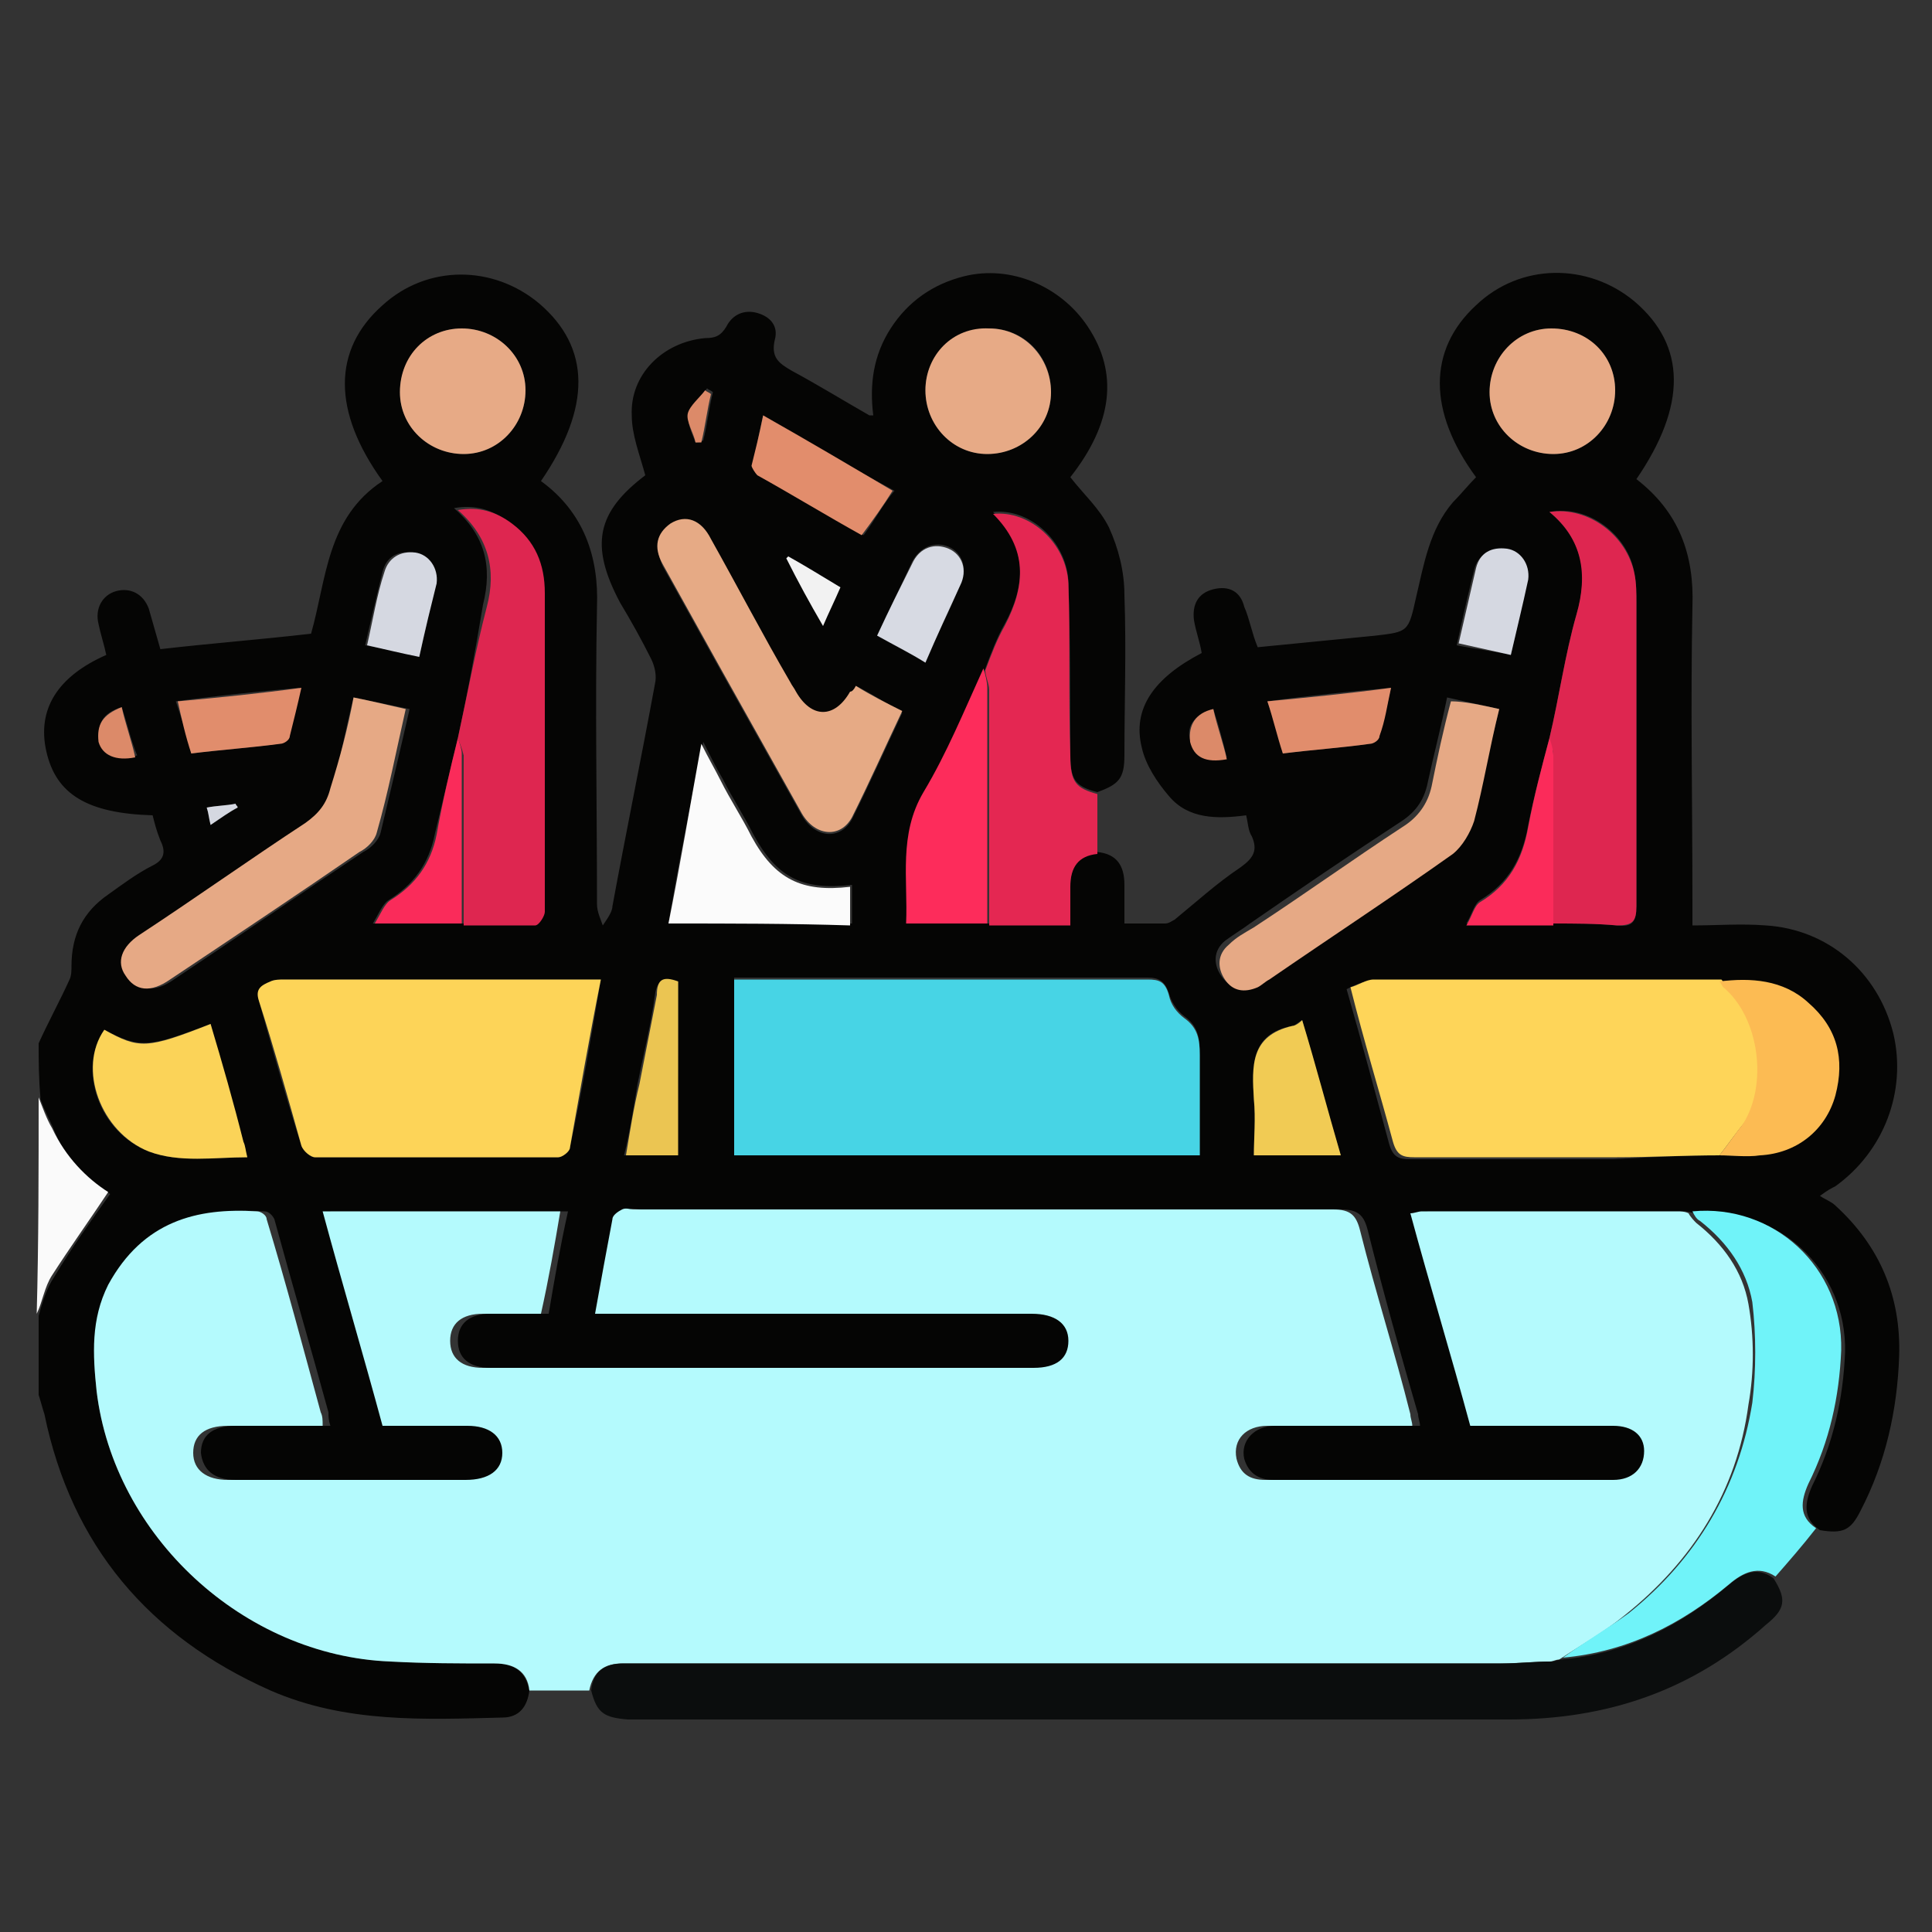 <?xml version="1.0" encoding="utf-8"?>
<!-- Generator: Adobe Illustrator 25.2.0, SVG Export Plug-In . SVG Version: 6.00 Build 0)  -->
<svg version="1.1" id="Layer_1" xmlns="http://www.w3.org/2000/svg" xmlns:xlink="http://www.w3.org/1999/xlink" x="0px" y="0px"
	 viewBox="0 0 100 100" style="enable-background:new 0 0 100 100;" xml:space="preserve">
<rect x="0" y="0" width="100" height="100" fill="#333333" stroke="none"/>
<style type="text/css">
	.st0{fill:#050504;}
	.st1{fill:#FAFAFA;}
	.st2{fill:#B4FAFD;}
	.st3{fill:#0B0D0D;}
	.st4{fill:#70F3F9;}
	.st5{fill:#E42752;}
	.st6{fill:#47D4E5;}
	.st7{fill:#FED559;}
	.st8{fill:#FDD458;}
	.st9{fill:#DE2650;}
	.st10{fill:#E6AA85;}
	.st11{fill:#E6A985;}
	.st12{fill:#FBD358;}
	.st13{fill:#FBFBFB;}
	.st14{fill:#FD2C5B;}
	.st15{fill:#FCBB53;}
	.st16{fill:#E7AA86;}
	.st17{fill:#F1CB54;}
	.st18{fill:#E28D6C;}
	.st19{fill:#EBC552;}
	.st20{fill:#FA2B5A;}
	.st21{fill:#FB2B5A;}
	.st22{fill:#E18D6C;}
	.st23{fill:#D7DAE3;}
	.st24{fill:#D5D8E1;}
	.st25{fill:#F2F2F2;}
	.st26{fill:#DC8A69;}
</style>
<path class="st0" d="M2,54c0.5-1.1,1.1-2.2,1.6-3.3c0.1-0.2,0.1-0.5,0.1-0.7c0-1.6,0.6-2.8,1.9-3.7c0.7-0.5,1.5-1.1,2.3-1.5
	c0.6-0.3,0.7-0.7,0.4-1.3C8.1,43,8,42.6,7.9,42.2c-3.4-0.1-5-1.1-5.5-3.3c-0.5-2.2,0.6-3.9,3.1-5c-0.1-0.5-0.3-1.1-0.4-1.6
	c-0.2-0.8,0.2-1.5,0.9-1.7c0.7-0.2,1.4,0.1,1.7,0.9c0.2,0.7,0.4,1.4,0.6,2.1c2.6-0.3,5.2-0.5,7.8-0.8c0.8-2.8,0.8-6,3.7-7.9
	c-2.6-3.6-2.6-6.8,0-9.1c2.3-2.1,5.7-2.1,8.1-0.1c2.7,2.3,2.7,5.4,0.1,9.2c2.2,1.6,3,3.9,2.9,6.5c-0.1,5.1,0,10.2,0,15.4
	c0,0.4,0.2,0.8,0.3,1.1c0.2-0.3,0.5-0.7,0.5-1c0.7-3.8,1.5-7.7,2.2-11.5c0.1-0.4,0-0.9-0.2-1.3c-0.5-1-1-1.9-1.6-2.9
	c-1.6-3-1.2-4.7,1.3-6.6c-0.3-1.1-0.7-2.1-0.7-3.1c-0.1-2.1,1.6-3.8,3.8-4c0.5,0,0.8-0.1,1.1-0.6c0.3-0.6,0.9-0.9,1.6-0.7
	c0.7,0.2,1.1,0.7,0.9,1.4c-0.2,0.9,0.2,1.2,0.9,1.6c1.3,0.7,2.6,1.5,4,2.3c0,0,0.1,0,0.2,0c-0.2-1.6,0-3.1,0.9-4.5
	c0.9-1.4,2.2-2.3,3.8-2.7c2.4-0.6,5,0.5,6.4,2.6c1.6,2.4,1.3,5-0.9,7.8c0.7,0.9,1.5,1.6,2,2.6c0.5,1.1,0.8,2.3,0.8,3.5
	c0.1,2.8,0,5.6,0,8.3c0,1.2-0.3,1.5-1.4,1.9c-1.2-0.3-1.4-0.7-1.4-2c0-3,0-5.9-0.1-8.9c-0.1-2.1-2-3.8-3.9-3.6
	c1.8,1.8,1.7,3.8,0.6,5.8c-0.4,0.7-0.7,1.5-1,2.3c-1,2.1-1.9,4.4-3.1,6.4c-1.2,2.2-0.7,4.5-0.9,6.8c1.5,0,2.8,0,4.2,0
	c1.4,0,2.8,0,4.2,0c0-0.8,0-1.4,0-2c0-0.9,0.4-1.5,1.4-1.7c1,0.1,1.4,0.7,1.4,1.7c0,0.6,0,1.3,0,2c0.8,0,1.5,0,2.1,0
	c0.2,0,0.3-0.1,0.5-0.2c1.1-0.9,2.2-1.9,3.4-2.7c0.7-0.5,0.9-0.9,0.6-1.6c-0.2-0.3-0.2-0.7-0.3-1.1c-1.5,0.2-3,0.2-4-1
	c-0.6-0.7-1.2-1.6-1.4-2.5c-0.5-2,0.6-3.6,3.1-4.9c-0.1-0.6-0.3-1.1-0.4-1.7c-0.1-0.8,0.2-1.4,1-1.6c0.8-0.2,1.4,0.1,1.6,0.9
	c0.3,0.7,0.4,1.4,0.7,2.1c2-0.2,4.1-0.4,6.1-0.6c1.7-0.2,1.7-0.2,2.1-2c0.4-1.7,0.7-3.5,1.9-4.9c0.4-0.4,0.8-0.9,1.2-1.3
	c-2.5-3.4-2.5-6.6,0-8.9c2.3-2.2,5.8-2.2,8.2-0.2c2.7,2.3,2.7,5.4,0.1,9.2c2.2,1.7,3,3.9,2.9,6.6c-0.1,5.1,0,10.2,0,15.3
	c0,0.3,0,0.7,0,1.2c1.3,0,2.5-0.1,3.8,0c3.2,0.2,5.8,2.4,6.6,5.6c0.7,3-0.5,6.1-3,7.9c-0.2,0.1-0.4,0.2-0.8,0.5
	c0.3,0.2,0.6,0.3,0.8,0.5c2.3,2.1,3.4,4.7,3.3,7.8c-0.1,2.8-0.7,5.5-2,8c-0.5,1-0.9,1.2-2.1,1c-0.9-0.6-0.8-1.4-0.4-2.3
	c1.1-2.2,1.6-4.5,1.7-6.9c0.1-4.3-3.5-7.6-7.7-7.2c-0.2,0-0.4-0.1-0.6-0.1c-4.4,0-8.8,0-13.2,0c-0.2,0-0.3,0.1-0.6,0.1
	c1,3.7,2.1,7.4,3.1,11c2.5,0,4.9,0,7.4,0c1,0,1.6,0.5,1.6,1.3c0,0.8-0.6,1.5-1.6,1.5c-6,0-12,0-18,0c-0.8,0-1.3-0.4-1.5-1.1
	c-0.2-0.9,0.5-1.7,1.6-1.7c2.5,0,5,0,7.5,0c0-0.2-0.1-0.4-0.1-0.6c-0.9-3.1-1.8-6.3-2.6-9.5c-0.2-0.8-0.5-1.1-1.4-1.1
	c-12.1,0-24.1,0-36.2,0c-0.2,0-0.5-0.1-0.6,0c-0.2,0.1-0.5,0.3-0.5,0.5c-0.3,1.6-0.6,3.2-0.9,4.9c0.4,0,0.8,0,1.1,0
	c7.2,0,14.3,0,21.5,0c1.2,0,1.9,0.5,1.9,1.4c0,0.9-0.7,1.4-1.8,1.4c-9.5,0-19,0-28.5,0c-1.1,0-1.7-0.5-1.7-1.4
	c0-0.9,0.6-1.4,1.7-1.4c1,0,2,0,3,0c0.3-1.8,0.6-3.5,1-5.3c-4.2,0-8.2,0-12.3,0c1,3.7,2.1,7.4,3.1,11.1c1.5,0,3,0,4.4,0
	c1.2,0,1.8,0.5,1.8,1.4c0,0.9-0.7,1.4-1.9,1.4c-4.1,0-8.2,0-12.3,0c-1.1,0-1.7-0.5-1.8-1.4c0-0.9,0.6-1.4,1.8-1.4c1.6,0,3.2,0,4.9,0
	c-0.1-0.3-0.1-0.5-0.1-0.7c-0.9-3.3-1.9-6.7-2.8-10c-0.1-0.2-0.3-0.4-0.5-0.4c-3.1-0.2-5.9,0.5-7.7,3.8C4.7,68.3,4.8,70.2,5,72
	c0.9,7.5,7.6,13.7,15.2,14c1.8,0.1,3.6,0.1,5.4,0.1c1,0,1.6,0.4,1.8,1.4c-0.1,0.8-0.5,1.4-1.4,1.4c-4,0.1-8.1,0.3-12-1.4
	C7.7,84.7,3.7,80,2.3,73.2c-0.1-0.3-0.2-0.7-0.3-1c0-1.4,0-2.8,0-4.1c0.2-0.7,0.4-1.4,0.8-2c0.9-1.5,1.9-2.9,2.9-4.3
	c-1.2-0.7-2.3-1.8-2.9-3.3c-0.2-0.5-0.5-1-0.7-1.6C2,55.8,2,54.9,2,54z M80.4,47.8c1.1,0,2.2,0,3.3,0.1c0.8,0.1,1-0.2,1-1
	c0-5.2,0-10.5,0-15.7c0-0.5,0-1-0.1-1.5c-0.3-2-2.4-3.6-4.4-3.2c1.8,1.5,2,3.3,1.4,5.3c-0.6,2.1-0.9,4.3-1.4,6.4
	c-0.4,1.5-0.8,3-1.1,4.5c-0.3,1.7-1,3-2.5,3.9c-0.3,0.2-0.4,0.7-0.7,1.2C77.6,47.8,79,47.8,80.4,47.8z M23.7,38.2
	c-0.4,1.7-0.8,3.3-1.2,5c-0.3,1.5-1.1,2.6-2.4,3.4c-0.3,0.2-0.5,0.7-0.8,1.2c1.8,0,3.1,0,4.5,0c1.2,0,2.5,0.1,3.7,0
	c0.2,0,0.5-0.4,0.5-0.7c0-5.5,0-11,0-16.5c0-1.4-0.5-2.7-1.7-3.6c-0.8-0.6-1.7-0.9-2.8-0.7c1.6,1.4,2,3,1.5,5
	C24.6,33.7,24.2,35.9,23.7,38.2z M89,59.8c0.7,0,1.4,0.1,2,0c1.9-0.2,3.4-1.4,3.9-3.1c0.6-1.9,0.1-3.5-1.4-4.8
	c-1.3-1.2-2.9-1.2-4.6-1.1c-0.1,0-0.1,0-0.2,0c-5.9,0-11.9,0-17.8,0c-0.4,0-0.8,0.2-1.2,0.4c0.8,2.8,1.5,5.4,2.2,8
	c0.2,0.7,0.5,0.8,1.1,0.8c3.5,0,7,0,10.5,0C85.4,59.9,87.2,59.8,89,59.8z M62.1,59.8c0-1.8,0-3.5,0-5.3c0-0.8-0.1-1.4-0.8-1.9
	c-0.4-0.3-0.7-0.8-0.8-1.2c-0.2-0.6-0.5-0.8-1.1-0.8c-6.8,0-13.7,0-20.5,0c-0.3,0-0.6,0-0.9,0c0,3.1,0,6.1,0,9.1
	C46,59.8,54,59.8,62.1,59.8z M31.1,50.7c-0.4,0-0.6,0-0.8,0c-5.2,0-10.4,0-15.6,0c-0.2,0-0.5,0-0.7,0.1c-0.4,0.2-0.7,0.4-0.6,1
	c0.7,2.5,1.4,5,2.2,7.5c0.1,0.2,0.4,0.6,0.7,0.6c4.2,0,8.4,0,12.6,0c0.2,0,0.6-0.3,0.6-0.5C30.1,56.6,30.6,53.7,31.1,50.7z
	 M44.3,35.5c-0.1,0.2-0.2,0.3-0.3,0.4c-0.8,1.4-2,1.4-2.8,0c-0.1-0.2-0.2-0.3-0.3-0.5c-1.4-2.5-2.7-5-4.1-7.4
	c-0.6-1-1.4-1.3-2.1-0.8c-0.7,0.4-0.8,1.2-0.4,2.1c1,1.8,2,3.6,3,5.4c1.4,2.5,2.8,5,4.2,7.5c0.7,1.2,2,1.3,2.6,0.2
	c0.9-1.8,1.7-3.6,2.6-5.5C45.9,36.4,45.1,35.9,44.3,35.5z M77.6,36.7c-0.9-0.2-1.8-0.4-2.7-0.6c-0.3,1.5-0.7,3-1,4.4
	c-0.2,1-0.7,1.6-1.5,2.1c-2.6,1.7-5.1,3.4-7.7,5.2c-0.4,0.3-0.9,0.6-1.3,0.9c-0.6,0.5-0.6,1.2-0.2,1.8c0.4,0.6,1,0.8,1.7,0.4
	c0.2-0.1,0.4-0.2,0.6-0.4c3.2-2.1,6.4-4.3,9.5-6.5c0.5-0.4,0.9-1.1,1.1-1.7C76.7,40.6,77.1,38.7,77.6,36.7z M18.3,36.1
	c-0.4,1.6-0.7,3.1-1,4.6c-0.2,0.8-0.6,1.4-1.3,1.8c-2.9,1.9-5.8,3.9-8.6,5.8c-0.9,0.6-1.2,1.4-0.7,2.1C7.2,51.3,8,51.4,9,50.7
	c3.3-2.2,6.5-4.4,9.8-6.6c0.4-0.2,0.8-0.6,0.9-1c0.5-2.1,1-4.2,1.5-6.4C20.2,36.5,19.3,36.3,18.3,36.1z M5.4,53.3
	c-1.4,2-0.3,5.3,2.3,6.3c1.6,0.6,3.3,0.3,5.1,0.3c-0.1-0.3-0.1-0.5-0.2-0.8c-0.6-2-1.2-4.1-1.7-6.1C7.7,54.2,7.3,54.3,5.4,53.3z
	 M34.6,47.8c3.2,0,6.4,0,9.5,0c0-0.7,0-1.4,0-2c-2.6,0.3-3.9-0.4-5.1-2.6c-0.5-1-1.1-1.9-1.6-2.9c-0.3-0.5-0.6-1.1-1-1.9
	C35.7,41.8,35.1,44.8,34.6,47.8z M23.9,17c-1.8,0-3.2,1.5-3.2,3.3c0,1.8,1.5,3.2,3.3,3.2c1.8,0,3.2-1.5,3.2-3.3
	C27.2,18.4,25.7,17,23.9,17z M51.2,17c-1.8,0-3.3,1.4-3.3,3.2c0,1.8,1.4,3.3,3.2,3.3c1.8,0,3.3-1.4,3.3-3.2C54.4,18.4,53,17,51.2,17
	z M83.6,20.2c0-1.8-1.5-3.2-3.3-3.2c-1.8,0-3.2,1.5-3.2,3.3c0,1.8,1.5,3.2,3.3,3.2C82.2,23.5,83.6,22,83.6,20.2z M67.4,52.8
	c-0.2,0.1-0.4,0.3-0.5,0.3c-2.2,0.4-2.1,2.1-2,3.8c0.1,1,0,2,0,2.9c1.6,0,3,0,4.5,0C68.7,57.5,68.1,55.2,67.4,52.8z M39.5,21.5
	c-0.2,0.9-0.4,1.8-0.5,2.6c0,0.2,0.1,0.4,0.3,0.5c1.8,1.1,3.6,2.1,5.4,3.1c0.6-0.8,1-1.6,1.6-2.3C43.9,24.1,41.7,22.9,39.5,21.5z
	 M35.1,50.8c-0.7-0.2-1.1-0.1-1.2,0.7c-0.2,1.5-0.6,3.1-0.9,4.6c-0.2,1.2-0.4,2.5-0.7,3.7c1,0,1.9,0,2.7,0
	C35.1,56.8,35.1,53.8,35.1,50.8z M9.9,39c1.6-0.2,3.1-0.3,4.5-0.5c0.2,0,0.5-0.2,0.5-0.4c0.2-0.8,0.4-1.6,0.6-2.5
	c-2.2,0.2-4.2,0.4-6.4,0.7C9.4,37.2,9.7,38.1,9.9,39z M66.4,39c1.6-0.2,3-0.3,4.5-0.5c0.2,0,0.5-0.2,0.5-0.4
	c0.2-0.8,0.4-1.6,0.6-2.5c-2.2,0.2-4.2,0.4-6.4,0.7C65.9,37.2,66.2,38.1,66.4,39z M45.4,32.9c0.9,0.5,1.6,0.9,2.5,1.3
	c0.6-1.4,1.3-2.6,1.8-4c0.4-0.8,0.1-1.6-0.6-1.9c-0.7-0.3-1.5,0-1.9,0.8C46.6,30.4,46,31.6,45.4,32.9z M78.2,33.9
	c0.3-1.3,0.6-2.6,0.8-3.8c0.1-0.8-0.4-1.5-1.1-1.6c-0.8-0.1-1.4,0.2-1.6,1c-0.3,1.2-0.6,2.5-0.9,3.9C76.4,33.6,77.3,33.7,78.2,33.9z
	 M21.7,34c0.3-1.3,0.6-2.6,0.8-3.8c0.1-0.8-0.4-1.5-1.1-1.6c-0.8-0.1-1.4,0.2-1.6,1c-0.3,1.2-0.6,2.5-0.9,3.8
	C19.9,33.6,20.7,33.7,21.7,34z M43.5,30.4c-0.9-0.5-1.8-1.1-2.7-1.6c0,0-0.1,0.1-0.1,0.1c0.6,1.1,1.2,2.2,1.9,3.5
	C42.9,31.6,43.2,31,43.5,30.4z M6.3,36.6c-1,0.3-1.3,0.9-1.1,1.7c0.2,0.8,0.8,1.1,1.9,0.8C6.8,38.4,6.6,37.5,6.3,36.6z M62.8,36.7
	c-1,0.3-1.4,0.9-1.2,1.6c0.2,0.8,0.8,1.1,1.9,0.9C63.3,38.4,63.1,37.6,62.8,36.7z M36,22.9c0.1,0,0.2,0,0.4-0.1
	c0.2-0.8,0.3-1.7,0.5-2.5c-0.1-0.1-0.2-0.1-0.3-0.2c-0.3,0.4-0.8,0.8-0.9,1.2C35.5,21.8,35.8,22.4,36,22.9z M10.9,42.7
	c0.5-0.4,0.9-0.6,1.4-0.9c0-0.1-0.1-0.1-0.1-0.2c-0.5,0.1-1,0.1-1.5,0.2C10.8,42.1,10.8,42.3,10.9,42.7z"/>
<path class="st1" d="M2,56.8c0.2,0.5,0.4,1.1,0.7,1.6c0.7,1.5,1.8,2.6,2.9,3.3c-1,1.5-2,2.9-2.9,4.3c-0.4,0.6-0.5,1.4-0.8,2
	C2,64.3,2,60.5,2,56.8z"/>
<path class="st2" d="M27.4,87.5c-0.1-1-0.8-1.4-1.8-1.4c-1.8,0-3.6,0-5.4-0.1C12.6,85.7,5.9,79.5,5,72c-0.2-1.9-0.3-3.7,0.6-5.5
	c1.8-3.3,4.6-4,7.7-3.8c0.2,0,0.5,0.2,0.5,0.4c1,3.3,1.9,6.7,2.8,10c0.1,0.2,0.1,0.4,0.1,0.7c-1.7,0-3.3,0-4.9,0
	c-1.2,0-1.8,0.5-1.8,1.4c0,0.9,0.7,1.4,1.8,1.4c4.1,0,8.2,0,12.3,0c1.2,0,1.9-0.5,1.9-1.4c0-0.9-0.7-1.4-1.8-1.4c-1.5,0-2.9,0-4.4,0
	c-1-3.7-2.1-7.4-3.1-11.1c4.1,0,8.1,0,12.3,0c-0.3,1.8-0.6,3.5-1,5.3c-1,0-2,0-3,0c-1.1,0-1.7,0.5-1.7,1.4c0,0.9,0.6,1.4,1.7,1.4
	c9.5,0,19,0,28.5,0c1.2,0,1.8-0.5,1.8-1.4c0-0.9-0.7-1.4-1.9-1.4c-7.2,0-14.3,0-21.5,0c-0.3,0-0.7,0-1.1,0c0.3-1.7,0.6-3.3,0.9-4.9
	c0-0.2,0.3-0.4,0.5-0.5c0.2-0.1,0.4,0,0.6,0c12.1,0,24.1,0,36.2,0c0.9,0,1.2,0.3,1.4,1.1c0.8,3.2,1.8,6.3,2.6,9.5
	c0,0.2,0.1,0.4,0.1,0.6c-2.5,0-5,0-7.5,0c-1.1,0-1.8,0.7-1.6,1.7c0.2,0.8,0.7,1.1,1.5,1.1c6,0,12,0,18,0c1,0,1.6-0.6,1.6-1.5
	c0-0.8-0.6-1.3-1.6-1.3c-2.4,0-4.9,0-7.4,0c-1-3.7-2.1-7.3-3.1-11c0.2,0,0.4-0.1,0.6-0.1c4.4,0,8.8,0,13.2,0c0.2,0,0.4,0,0.6,0.1
	c0.1,0.2,0.3,0.4,0.4,0.5c1.4,1.1,2.4,2.5,2.7,4.2c0.3,1.7,0.3,3.5,0,5.2c-0.6,4.5-2.9,8.1-6.4,10.9c-1.1,0.9-2.2,1.5-3.4,2.3l0,0
	c-0.2,0-0.3,0.1-0.5,0.1c-0.8,0-1.7,0.1-2.5,0.1c-14.9,0-29.8,0-44.7,0c-0.3,0-0.6,0-0.8,0c-0.9,0-1.5,0.4-1.7,1.4
	C29.5,87.5,28.5,87.5,27.4,87.5z"/>
<path class="st3" d="M30.6,87.5c0.1-1,0.7-1.4,1.7-1.4c0.3,0,0.6,0,0.8,0c14.9,0,29.8,0,44.7,0c0.8,0,1.7-0.1,2.5-0.1
	c0.2,0,0.3-0.1,0.5-0.1c0,0,0,0,0,0c3.3-0.3,6.1-1.7,8.6-3.8c0.7-0.6,1.5-1.1,2.4-0.4c0.7,1.1,0.6,1.6-0.4,2.4
	c-3.8,3.4-8.2,4.9-13.3,4.9c-15.2,0-30.4,0-45.6,0C31.3,88.9,30.9,88.7,30.6,87.5z"/>
<path class="st4" d="M91.9,81.6c-0.9-0.6-1.7-0.2-2.4,0.4c-2.5,2.1-5.3,3.5-8.6,3.8c1.1-0.8,2.3-1.5,3.4-2.3
	c3.5-2.8,5.7-6.5,6.4-10.9c0.2-1.7,0.2-3.5,0-5.2c-0.3-1.7-1.3-3.1-2.7-4.2c-0.2-0.1-0.3-0.3-0.4-0.5c4.2-0.4,7.8,2.9,7.7,7.2
	c-0.1,2.4-0.6,4.7-1.7,6.9c-0.4,0.9-0.5,1.7,0.4,2.3C93.3,80,92.6,80.8,91.9,81.6z"/>
<path class="st5" d="M56.8,44.2c-1,0.1-1.4,0.7-1.4,1.7c0,0.6,0,1.2,0,2c-1.4,0-2.8,0-4.2,0c0-4.1,0-8.1,0-12.2c0-0.3-0.2-0.7-0.2-1
	c0.3-0.8,0.6-1.6,1-2.3c1.1-2.1,1.2-4-0.6-5.8c1.9-0.2,3.8,1.5,3.9,3.6c0.1,3,0,5.9,0.1,8.9c0,1.4,0.3,1.7,1.4,2
	C56.8,42,56.8,43.1,56.8,44.2z"/>
<path class="st6" d="M62.1,59.8c-8.1,0-16.1,0-24.1,0c0-3,0-6,0-9.1c0.3,0,0.6,0,0.9,0c6.8,0,13.7,0,20.5,0c0.6,0,0.9,0.1,1.1,0.8
	c0.1,0.5,0.4,0.9,0.8,1.2c0.7,0.5,0.8,1.1,0.8,1.9C62.1,56.3,62.1,58,62.1,59.8z"/>
<path class="st7" d="M89,59.8c-1.8,0-3.6,0.1-5.3,0.1c-3.5,0-7,0-10.5,0c-0.6,0-0.9-0.1-1.1-0.8c-0.7-2.6-1.5-5.2-2.2-8
	c0.4-0.1,0.8-0.4,1.2-0.4c5.9,0,11.9,0,17.8,0c0.1,0,0.1,0,0.2,0c0.1,0.1,0.1,0.2,0.2,0.3c1.9,1.6,2.3,5.1,1,7.1
	C89.8,58.7,89.4,59.3,89,59.8z"/>
<path class="st8" d="M31.1,50.7c-0.6,3-1.1,5.9-1.6,8.7c0,0.2-0.4,0.5-0.6,0.5c-4.2,0-8.4,0-12.6,0c-0.2,0-0.6-0.3-0.7-0.6
	c-0.7-2.5-1.4-5-2.2-7.5c-0.2-0.6,0.1-0.8,0.6-1c0.2-0.1,0.5-0.1,0.7-0.1c5.2,0,10.4,0,15.6,0C30.6,50.7,30.8,50.7,31.1,50.7z"/>
<path class="st9" d="M23.7,38.2c0.5-2.3,0.9-4.5,1.5-6.8c0.5-1.9,0.1-3.6-1.5-5c1.1-0.2,2,0.1,2.8,0.7c1.2,0.9,1.7,2.1,1.7,3.6
	c0,5.5,0,11,0,16.5c0,0.2-0.3,0.7-0.5,0.7c-1.2,0-2.5,0-3.7,0c0-2.9,0-5.9,0-8.8C23.9,38.7,23.8,38.5,23.7,38.2z"/>
<path class="st9" d="M80.2,38.2c0.5-2.1,0.8-4.3,1.4-6.4c0.6-2.1,0.3-3.9-1.4-5.3c2-0.3,4,1.2,4.4,3.2c0.1,0.5,0.1,1,0.1,1.5
	c0,5.2,0,10.5,0,15.7c0,0.8-0.2,1-1,1c-1.1-0.1-2.2-0.1-3.3-0.1c0-2.9,0-5.8,0-8.8C80.4,38.8,80.2,38.5,80.2,38.2z"/>
<path class="st10" d="M44.3,35.5c0.8,0.5,1.6,0.9,2.4,1.3c-0.9,1.9-1.7,3.7-2.6,5.5c-0.6,1.1-1.9,1-2.6-0.2c-1.4-2.5-2.8-5-4.2-7.5
	c-1-1.8-2-3.6-3-5.4c-0.5-0.9-0.3-1.6,0.4-2.1c0.8-0.5,1.6-0.2,2.1,0.8c1.4,2.5,2.7,5,4.1,7.4c0.1,0.2,0.2,0.3,0.3,0.5
	c0.8,1.4,2,1.4,2.8,0C44.1,35.8,44.2,35.7,44.3,35.5z"/>
<path class="st11" d="M77.6,36.7c-0.5,2-0.8,3.9-1.3,5.8c-0.2,0.6-0.6,1.3-1.1,1.7c-3.1,2.2-6.3,4.3-9.5,6.5
	c-0.2,0.1-0.4,0.3-0.6,0.4c-0.7,0.3-1.3,0.2-1.7-0.4c-0.4-0.6-0.4-1.3,0.2-1.8c0.4-0.4,0.8-0.6,1.3-0.9c2.6-1.7,5.1-3.5,7.7-5.2
	c0.8-0.5,1.3-1.2,1.5-2.1c0.3-1.5,0.6-2.9,1-4.4C75.8,36.3,76.7,36.5,77.6,36.7z"/>
<path class="st11" d="M18.3,36.1c1,0.2,1.8,0.4,2.7,0.6c-0.5,2.2-0.9,4.3-1.5,6.4c-0.1,0.4-0.5,0.8-0.9,1c-3.2,2.2-6.5,4.4-9.8,6.6
	c-1,0.7-1.8,0.6-2.3-0.2c-0.5-0.7-0.2-1.5,0.7-2.1c2.9-1.9,5.7-3.9,8.6-5.8c0.7-0.5,1.1-1,1.3-1.8C17.6,39.2,18,37.7,18.3,36.1z"/>
<path class="st12" d="M5.4,53.3c1.8,1,2.2,1,5.5-0.3c0.6,2,1.2,4.1,1.7,6.1c0.1,0.2,0.1,0.4,0.2,0.8c-1.7,0-3.5,0.3-5.1-0.3
	C5.2,58.6,4,55.3,5.4,53.3z"/>
<path class="st13" d="M34.6,47.8c0.6-3,1.1-6,1.7-9.3c0.4,0.8,0.7,1.3,1,1.9c0.5,1,1.1,1.9,1.6,2.9c1.2,2.2,2.6,2.9,5.1,2.6
	c0,0.6,0,1.3,0,2C40.9,47.8,37.8,47.8,34.6,47.8z"/>
<path class="st14" d="M50.9,34.6c0.1,0.3,0.2,0.7,0.2,1c0,4.1,0,8.1,0,12.2c-1.4,0-2.7,0-4.2,0c0.1-2.3-0.4-4.6,0.9-6.8
	C49,39,49.9,36.8,50.9,34.6z"/>
<path class="st15" d="M89,59.8c0.4-0.5,0.8-1.1,1.2-1.6c1.3-2,0.9-5.5-1-7.1c-0.1-0.1-0.1-0.2-0.2-0.3c1.6-0.2,3.3-0.1,4.6,1.1
	c1.5,1.3,1.9,2.9,1.4,4.8c-0.5,1.8-2,3-3.9,3.1C90.4,59.9,89.7,59.8,89,59.8z"/>
<path class="st16" d="M23.9,17c1.8,0,3.3,1.4,3.3,3.2c0,1.8-1.4,3.3-3.2,3.3c-1.8,0-3.3-1.4-3.3-3.2C20.7,18.4,22.1,17,23.9,17z"/>
<path class="st16" d="M51.2,17c1.8,0,3.2,1.5,3.2,3.3c0,1.8-1.5,3.2-3.3,3.2c-1.8,0-3.2-1.5-3.2-3.3C47.9,18.4,49.3,16.9,51.2,17z"
	/>
<path class="st16" d="M83.6,20.2c0,1.8-1.4,3.3-3.2,3.3c-1.8,0-3.3-1.4-3.3-3.2c0-1.8,1.4-3.3,3.2-3.3C82.2,17,83.6,18.4,83.6,20.2z
	"/>
<path class="st17" d="M67.4,52.8c0.7,2.3,1.3,4.6,2,7c-1.5,0-2.9,0-4.5,0c0-0.9,0.1-1.9,0-2.9c-0.1-1.7-0.2-3.3,2-3.8
	C67,53.1,67.2,53,67.4,52.8z"/>
<path class="st18" d="M39.5,21.5c2.3,1.3,4.5,2.6,6.7,3.9c-0.5,0.8-1,1.5-1.6,2.3c-1.8-1-3.6-2.1-5.4-3.1c-0.1-0.1-0.3-0.4-0.3-0.5
	C39.1,23.3,39.3,22.5,39.5,21.5z"/>
<path class="st19" d="M35.1,50.8c0,3,0,6,0,9c-0.9,0-1.7,0-2.7,0c0.2-1.2,0.4-2.5,0.7-3.7c0.3-1.5,0.6-3.1,0.9-4.6
	C34,50.7,34.3,50.5,35.1,50.8z"/>
<path class="st20" d="M23.7,38.2c0.1,0.3,0.2,0.6,0.2,0.8c0,2.9,0,5.9,0,8.8c-1.4,0-2.8,0-4.5,0c0.3-0.5,0.5-1,0.8-1.2
	c1.3-0.8,2.1-1.9,2.4-3.4C22.9,41.5,23.3,39.8,23.7,38.2z"/>
<path class="st21" d="M80.2,38.2c0.1,0.3,0.2,0.6,0.2,0.9c0,2.9,0,5.8,0,8.8c-1.4,0-2.8,0-4.5,0c0.3-0.5,0.4-1,0.7-1.2
	c1.5-0.9,2.2-2.2,2.5-3.9C79.4,41.2,79.8,39.7,80.2,38.2z"/>
<path class="st22" d="M9.9,39c-0.3-0.9-0.5-1.8-0.7-2.7c2.2-0.2,4.2-0.4,6.4-0.7c-0.2,0.9-0.4,1.7-0.6,2.5c0,0.2-0.3,0.4-0.5,0.4
	C13,38.7,11.5,38.8,9.9,39z"/>
<path class="st22" d="M66.4,39c-0.3-0.9-0.5-1.8-0.8-2.7c2.1-0.2,4.2-0.4,6.4-0.7c-0.2,0.9-0.3,1.7-0.6,2.5c0,0.2-0.3,0.4-0.5,0.4
	C69.5,38.7,68,38.8,66.4,39z"/>
<path class="st23" d="M45.4,32.9c0.6-1.3,1.2-2.5,1.8-3.7c0.4-0.9,1.2-1.1,1.9-0.8c0.7,0.3,1,1.1,0.6,1.9c-0.6,1.3-1.2,2.6-1.8,4
	C47.1,33.8,46.3,33.4,45.4,32.9z"/>
<path class="st24" d="M78.2,33.9c-0.9-0.2-1.8-0.4-2.7-0.6c0.3-1.3,0.6-2.6,0.9-3.9c0.2-0.8,0.8-1.1,1.6-1c0.7,0.1,1.2,0.8,1.1,1.6
	C78.8,31.4,78.5,32.6,78.2,33.9z"/>
<path class="st24" d="M21.7,34c-1-0.2-1.8-0.4-2.7-0.6c0.3-1.3,0.5-2.6,0.9-3.8c0.2-0.7,0.8-1.1,1.6-1c0.7,0.1,1.2,0.8,1.1,1.6
	C22.3,31.4,22,32.6,21.7,34z"/>
<path class="st25" d="M43.5,30.4c-0.3,0.7-0.6,1.3-0.9,2c-0.7-1.2-1.3-2.3-1.9-3.5c0,0,0.1-0.1,0.1-0.1
	C41.7,29.3,42.5,29.8,43.5,30.4z"/>
<path class="st26" d="M6.3,36.6c0.2,0.9,0.5,1.7,0.7,2.6c-1,0.2-1.7-0.1-1.9-0.8C5,37.5,5.3,37,6.3,36.6z"/>
<path class="st26" d="M62.8,36.7c0.2,0.9,0.5,1.7,0.7,2.6c-1.1,0.2-1.7-0.1-1.9-0.9C61.5,37.5,61.9,36.9,62.8,36.7z"/>
<path class="st26" d="M36,22.9c-0.1-0.5-0.5-1.1-0.4-1.5c0.1-0.4,0.6-0.8,0.9-1.2c0.1,0.1,0.2,0.1,0.3,0.2c-0.2,0.8-0.3,1.7-0.5,2.5
	C36.2,22.9,36.1,22.9,36,22.9z"/>
<path class="st24" d="M10.9,42.7c-0.1-0.4-0.1-0.6-0.2-0.9c0.5-0.1,1-0.1,1.5-0.2c0,0.1,0.1,0.1,0.1,0.2
	C11.9,42,11.5,42.3,10.9,42.7z"/>
<path class="st4" d="M80.9,85.9c-0.2,0-0.3,0.1-0.5,0.1C80.6,86,80.7,85.9,80.9,85.9z"/>
</svg>
